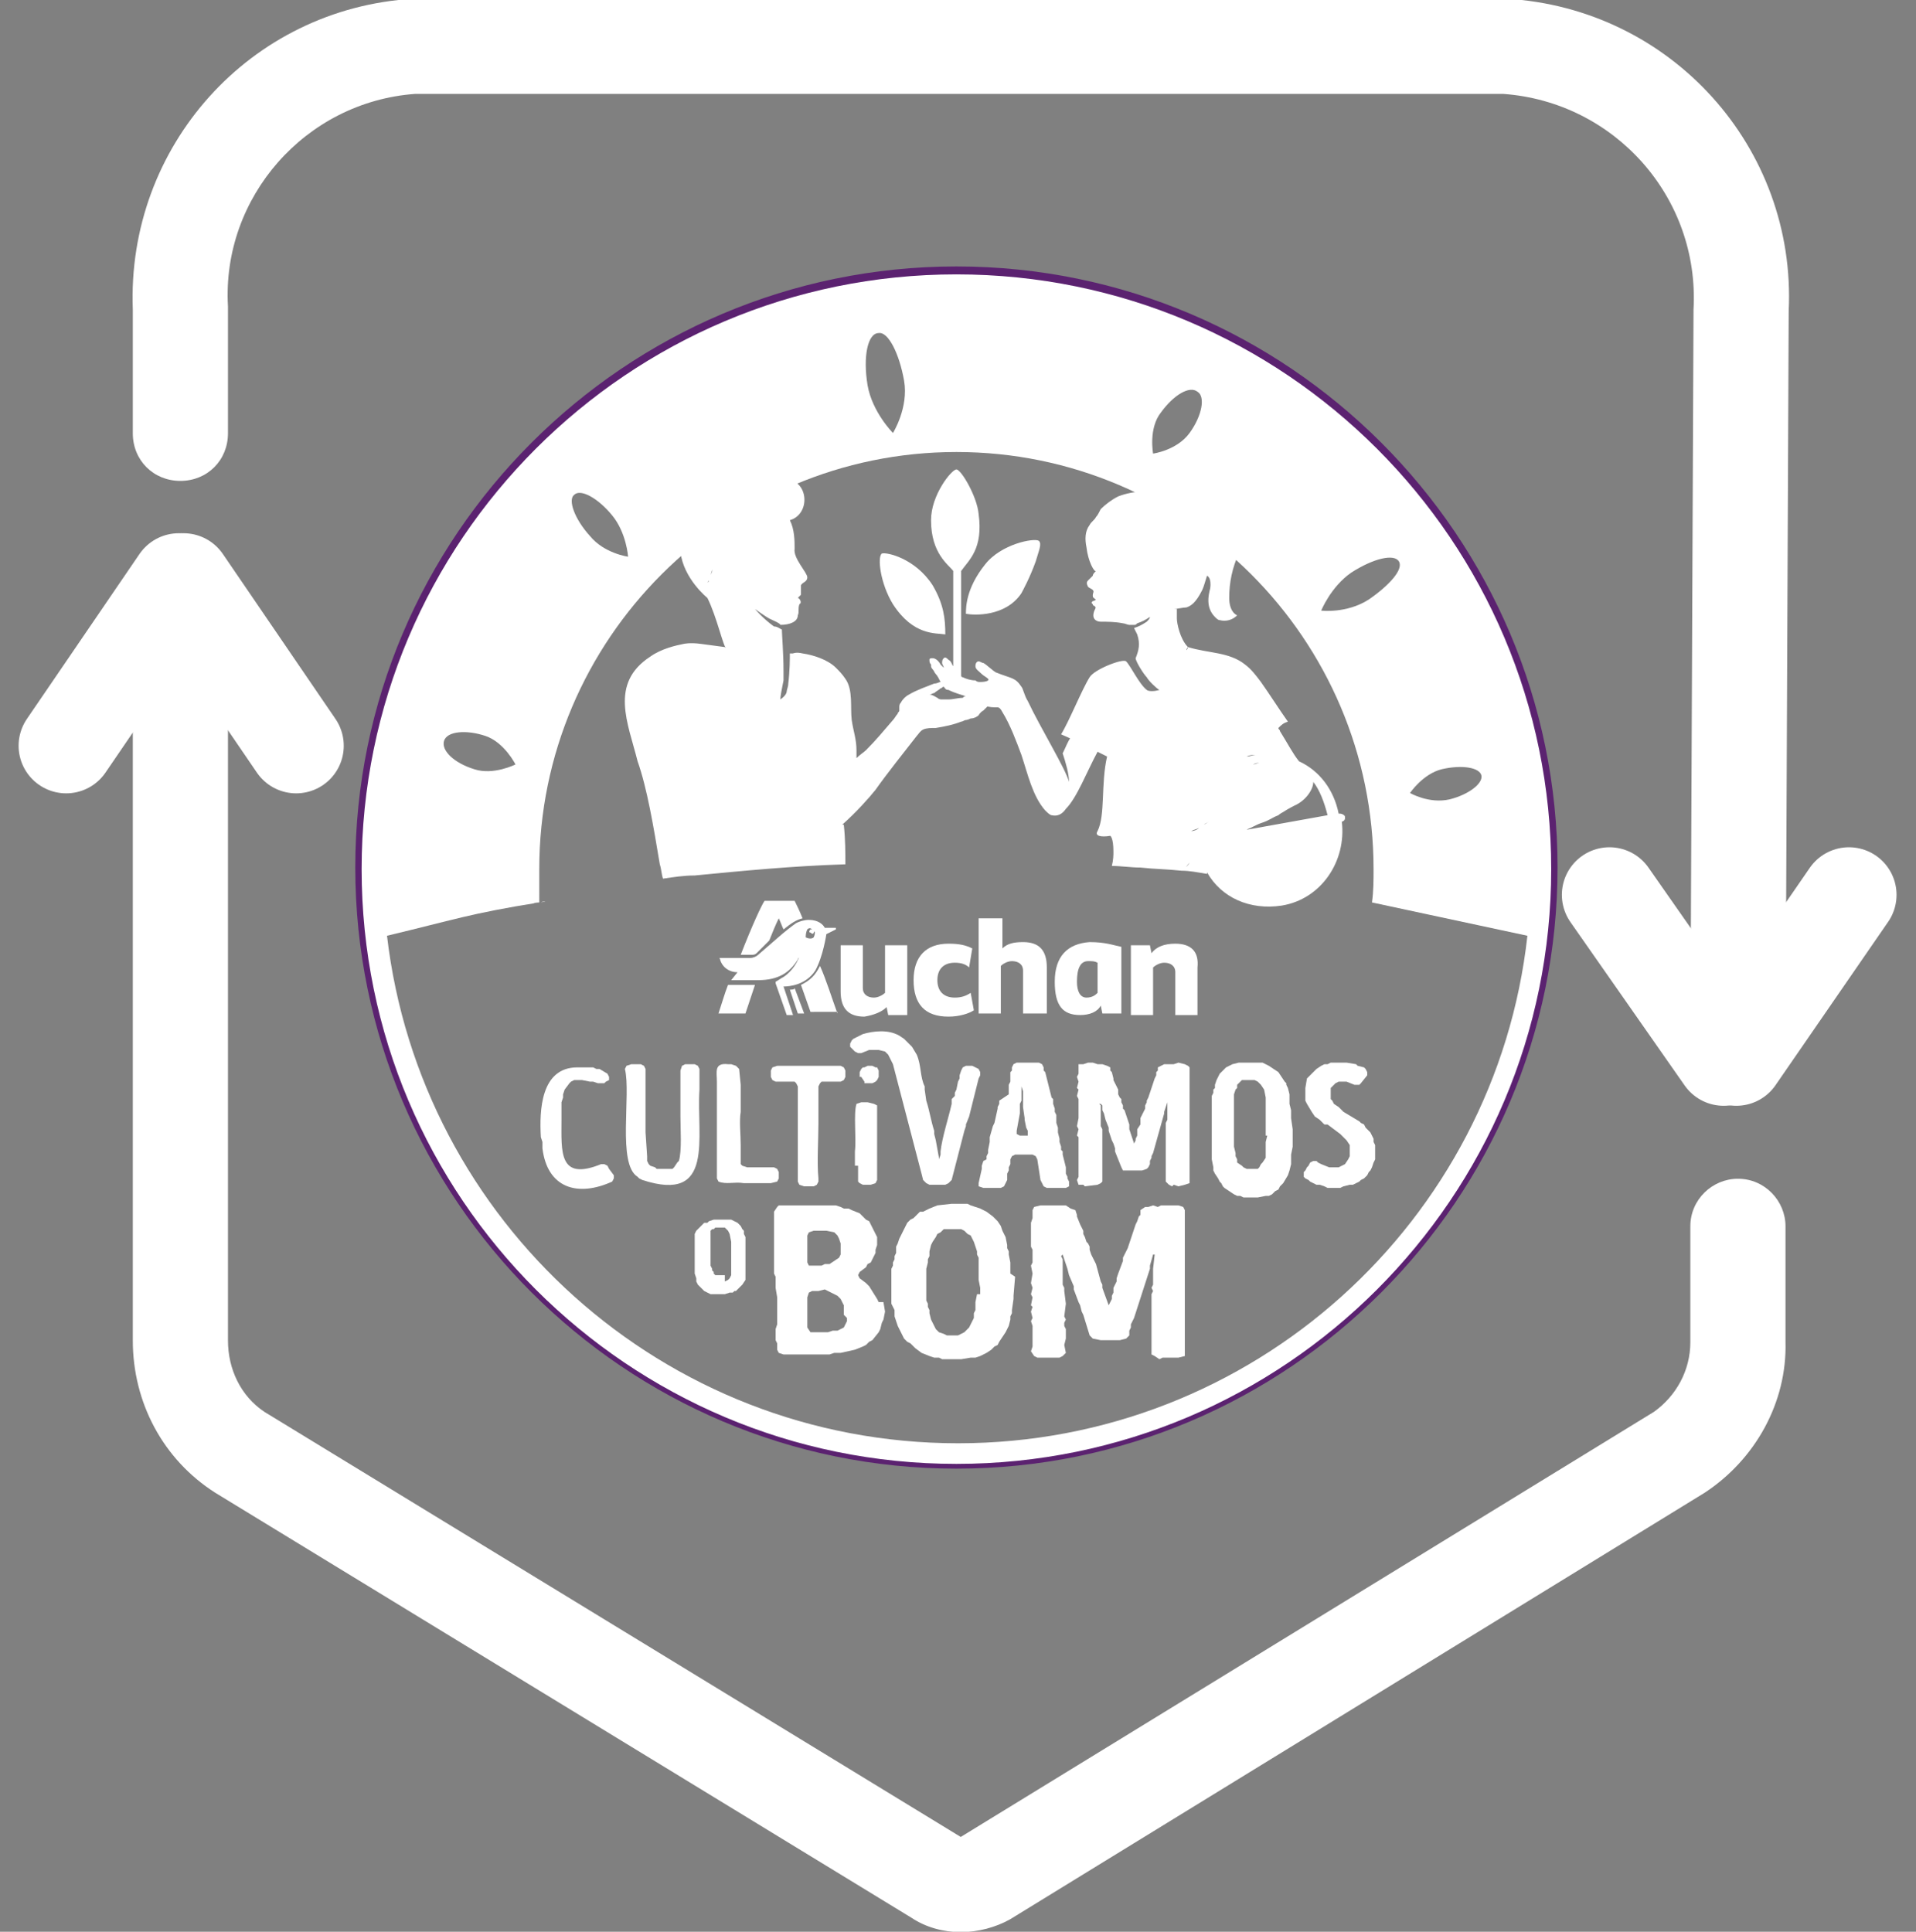 <?xml version="1.0" encoding="utf-8"?>
<!-- Generator: Adobe Illustrator 28.0.0, SVG Export Plug-In . SVG Version: 6.00 Build 0)  -->
<svg version="1.1" id="Layer_1" xmlns="http://www.w3.org/2000/svg" xmlns:xlink="http://www.w3.org/1999/xlink" x="0px" y="0px"
	 viewBox="0 0 120.8 121.8" style="enable-background:new 0 0 120.8 121.8;" xml:space="preserve">
<rect x="0" y="0" width="120.8" height="121.8" fill="#808080" stroke="none"/>
<style type="text/css">
	.st0{fill:#FFFFFF;}
	.st1{fill:none;stroke:#FFFFFF;stroke-width:6;stroke-linecap:round;stroke-linejoin:round;}
	.st2{fill:#5B2270;}
</style>
<g id="ico-vtgns-prodcontrol" transform="translate(-387.827 -3062.379)">
	<path id="Path_1637" class="st0" d="M448.4,3184.2c-1.1,0-2.2-0.3-3.1-0.9l-43.9-26.8c-3.3-2.1-5.2-5.7-5.2-9.6V3100
		c0-1.7,1.3-3,3-3c1.7,0,3,1.3,3,3v46.9c0,1.8,0.8,3.5,2.3,4.5l43.9,26.8l43.7-26.8c1.4-1,2.3-2.6,2.3-4.4l0-7.3c0-1.7,1.4-3,3-3
		c1.7,0,3,1.4,3,3l0,7.3c0.1,3.8-1.9,7.4-5.1,9.5l-43.8,26.9C450.6,3183.9,449.5,3184.2,448.4,3184.2z"/>
	<path id="Path_1638" class="st0" d="M497.4,3131.8L497.4,3131.8c-1.7,0-3-1.4-3-3l0,0l0.2-46.9c0.4-7.1-5-13.1-12-13.6l-68.6,0
		c-6.9,0.5-12.2,6.5-11.8,13.4v8c0,1.7-1.3,3-3,3s-3-1.3-3-3v-7.8c-0.4-10.3,7.4-19,17.7-19.6l68.9,0c10.4,0.6,18.3,9.4,17.8,19.7
		l-0.2,46.7C500.4,3130.5,499.1,3131.8,497.4,3131.8z"/>
	<line id="Line_40" class="st1" x1="489.3" y1="3118.8" x2="496.5" y2="3129.1"/>
	<line id="Line_41" class="st1" x1="504.4" y1="3118.8" x2="497.3" y2="3129.1"/>
	<line id="Line_42" class="st1" x1="399.4" y1="3099" x2="406.5" y2="3109.4"/>
	<line id="Line_43" class="st1" x1="399.1" y1="3099" x2="392" y2="3109.4"/>
</g>
<path class="st2" d="M60.3,92.6c-20.9,0-37.9-17-37.9-37.9s17-37.9,37.9-37.9s37.9,17,37.9,37.9S81.2,92.6,60.3,92.6z M60.3,17.6
	c-20.5,0-37.1,16.7-37.1,37.1c0,20.5,16.7,37.1,37.1,37.1c20.5,0,37.1-16.7,37.1-37.1C97.4,34.3,80.8,17.6,60.3,17.6z"/>
<g>
	<path class="st0" d="M60.3,17.3c-20.7,0-37.5,16.8-37.5,37.5c0,20.7,16.8,37.5,37.5,37.5c20.7,0,37.5-16.8,37.5-37.5
		C97.8,34.1,81,17.3,60.3,17.3z M90.9,48.5c1.3-0.3,2.4-0.1,2.5,0.4c0.1,0.5-0.8,1.2-2,1.5c-1.3,0.3-2.5-0.4-2.5-0.4
		S89.7,48.8,90.9,48.5z M85.2,36.1c1.4-0.9,2.7-1.2,3-0.7s-0.6,1.5-1.9,2.4c-1.4,0.9-3,0.7-3,0.7S83.9,37,85.2,36.1z M73.2,26
		c0.8-1.1,1.8-1.7,2.3-1.3c0.5,0.3,0.3,1.5-0.5,2.6c-0.8,1.1-2.3,1.3-2.3,1.3S72.4,27,73.2,26z M55.4,21c0.6-0.1,1.3,1.3,1.6,3
		s-0.7,3.3-0.7,3.3s-1.3-1.3-1.6-3C54.4,22.5,54.7,21,55.4,21z M36.2,31.2c0.4-0.4,1.5,0.2,2.4,1.3c0.9,1.1,1,2.6,1,2.6
		s-1.5-0.2-2.4-1.3C36.2,32.7,35.8,31.5,36.2,31.2z M28,46.7c0.2-0.6,1.4-0.7,2.6-0.3c1.2,0.4,1.9,1.8,1.9,1.8s-1.4,0.7-2.6,0.3
		C28.6,48.1,27.8,47.3,28,46.7z M60.4,91c-18.6,0-33.9-14-36-32c4.2-1,5.2-1.4,9.6-2.1c-0.6,0.1-0.3,0,0,0C34,56.2,34,55.5,34,54.8
		c0-14.5,11.8-26.3,26.3-26.3c14.5,0,26.3,11.8,26.3,26.3c0,0.7,0,1.4-0.1,2.1l9.8,2.1C94.3,77,79,91,60.4,91z"/>
	<path class="st0" d="M34.1,56.9C34.1,56.9,34.1,56.9,34.1,56.9C34.6,56.8,34.3,56.8,34.1,56.9z"/>
</g>
<g>
	<path class="st0" d="M45,81.6l-0.1,0l-0.1,0l-0.2-0.1l-0.2-0.1l-0.1-0.1l-0.1-0.1l-0.1-0.1L44,81l-0.1-0.2l0-0.1l0-0.1l-0.1-0.3
		v-0.1l0-0.1l0-0.1l0-0.1l0-0.1l0-0.1l0-0.1l0-0.1l0-0.4l0-0.1l0-0.1l0-0.1v-0.1l0-0.1v-0.1l0-0.1l0-0.1v-0.1l0-0.1l0-0.1l0-0.1
		l0-0.1l0.1-0.2l0.1-0.1l0.1-0.1l0.1-0.1l0.1-0.1l0.1-0.1l0.1,0l0.1,0l0.1-0.1l0.3-0.1l0.4,0l0.3,0l0.1,0l0.1,0l0.1,0l0.1,0l0.2,0.1
		l0.2,0.1l0.2,0.2l0.1,0.2l0.1,0.1l0,0.1l0,0.1l0.1,0.2l0,0.1l0,0.1v0.1l0,0.2l0,0.3l0,0.1l0,0.6l0,0.1l0,0.3v0.1l0,0.1l0,0.1
		L47,80.5L47,80.7l-0.2,0.3l-0.1,0.1l-0.1,0.1l-0.1,0.1l-0.1,0.1l-0.1,0l-0.1,0.1l-0.1,0l-0.1,0l-0.3,0.1h-0.2l-0.2,0h-0.1L45,81.6z
		 M45.7,80.8L45.7,80.8l0.2-0.1l0.1-0.1l0.1-0.2l0-0.1l0-0.1l0-0.1v-0.3l0-0.2v-0.1l0-0.3l0-0.3l0-0.1l0-0.1l0-0.2l0-0.1v-0.1
		L46,77.8l-0.1-0.2l-0.1-0.1l-0.1-0.1l-0.1,0l-0.2,0l-0.2,0l-0.1,0l-0.1,0.1l-0.1,0l-0.1,0.1l0,0.1l0,0.1L44.8,78l0,0.1l0,0.1l0,0.1
		l0,0.2v0.1l0,0.1l0,0.2l0,0.2l0,0.1v0.2l0,0.1v0.1l0,0.1v0.1l0.1,0.2l0,0.1l0.1,0.1l0,0.1l0.1,0.1l0.1,0l0.1,0l0.4,0L45.7,80.8z"/>
</g>
<g>
	<path class="st0" d="M59.6,40c0-1-0.1-1.9-0.8-3.1c-1.1-1.7-2.9-2.1-3.2-2c-0.3,0.2-0.1,1.9,0.7,3.2C57.6,40.1,59,39.9,59.6,40z"/>
	<path class="st0" d="M64.4,37.4c0.1-0.2,0.5-0.9,0.9-2c0.2-0.7,0.4-1.1,0.2-1.3c-0.3-0.2-2.4,0.2-3.4,1.5c-1.2,1.5-1.2,2.7-1.2,3.1
		C61.4,38.8,63.4,38.9,64.4,37.4z"/>
	<path class="st0" d="M41.6,54.5c0.1,0.3,0.1,0.6,0.2,0.9c0.7-0.1,1.3-0.2,2-0.2c3.1-0.3,6.2-0.6,9.4-0.7c0,0,0.1,0,0.1,0
		c0-0.7,0-1.6-0.1-2.5c0,0,0,0-0.1,0c0.9-0.8,1.7-1.7,2.1-2.2c0.7-1,1.9-2.5,2.6-3.4c0.1-0.1,0.2-0.3,0.4-0.4
		c0.2-0.1,0.5-0.1,0.8-0.1c0.6-0.1,1.1-0.2,1.6-0.4c0.1,0,0.2-0.1,0.3-0.1l0,0c0,0,0.1,0,0.3-0.1c0.2,0,0.4-0.1,0.5-0.2
		c0,0,0.1-0.2,0.3-0.3c0.1-0.1,0.2-0.2,0.3-0.3c-0.1,0-0.1,0-0.2,0c0.3,0.1,0.5,0.1,0.8,0.1c0.1,0,0.2,0.1,0.3,0.3
		c0.5,0.8,0.9,1.9,1.2,2.7c0.4,1.2,0.7,2.6,1.5,3.5c0.1,0.1,0.3,0.3,0.4,0.3c0.4,0.1,0.7-0.1,0.9-0.4c0.7-0.7,1.3-2.3,2-3.6
		c0.2,0.1,0.4,0.2,0.6,0.3c-0.4,1.7-0.1,3.7-0.6,4.7c-0.2,0.3,0.2,0.4,0.8,0.3c0,0,0.2,0.1,0.2,1c0,0.2,0,0.5-0.1,0.9
		c0.6,0,1.2,0.1,1.8,0.1c0.9,0.1,1.7,0.1,2.6,0.2c0.2-0.1,0.3-0.3,0.5-0.5c-0.1,0.2-0.3,0.3-0.5,0.5c0.5,0,1,0.1,1.6,0.2
		c0,0,0-0.1,0-0.1c0.9,1.6,2.7,2.4,4.7,2.1c2.5-0.4,4.1-2.8,3.8-5.3l0,0c0.1,0,0.2-0.1,0.2-0.2l0-0.1c0-0.1-0.2-0.2-0.3-0.2l0,0
		l-0.1,0c-0.3-1.5-1.2-2.7-2.5-3.3c0,0,0,0,0,0c-0.4-0.5-0.7-1.1-1.2-1.9c0-0.1-0.1-0.1-0.1-0.2c0.2-0.2,0.3-0.3,0.6-0.4
		c-0.5-0.7-1.2-1.8-1.7-2.5c-0.3-0.4-0.6-0.8-1-1.1c-1-0.8-2.3-0.7-3.6-1.1c0,0.1-0.1,0.2-0.1,0.2c0-0.1,0.1-0.2,0.1-0.2
		c-0.5-0.5-0.7-1.5-0.7-1.8c0-0.1,0-0.3,0-0.6c-0.1,0-0.2,0-0.2,0c0.2,0,0.6-0.1,0.8-0.1c0.3-0.1,0.6-0.3,1-1.1
		c0.1-0.2,0.2-0.6,0.3-0.9c0,0,0.3,0.1,0.2,0.8c-0.1,0.4-0.3,1.2,0.3,1.8c0.1,0.1,0.2,0.2,0.3,0.2c0.4,0.1,0.8,0,1.1-0.3
		c-0.4-0.2-0.5-0.7-0.5-1.1c0-1,0.2-1.9,0.6-2.8c0-0.1,0.1-0.2,0.1-0.3c0-0.1-0.1-0.1-0.1-0.2c-0.1-0.2,0-0.5,0.1-0.8
		c0.2-0.7-0.1-1.6-0.7-2c-0.6-0.4-1.5-0.3-1.9,0.3c-0.3-0.3-0.6-0.5-1.1-0.7c-0.4-0.1-0.7-0.2-1.1-0.1c-0.5-0.2-1.9-0.2-2.9,0.2
		c-0.4,0.2-0.8,0.5-1.1,0.8c-0.1,0.2-0.2,0.4-0.3,0.5c-0.1,0.2-0.3,0.3-0.4,0.5c-0.3,0.4-0.3,0.9-0.2,1.4c0.1,0.9,0.5,1.6,0.6,1.5
		c-0.1,0.1-0.2,0.2-0.2,0.3c-0.1,0.1-0.2,0.2-0.3,0.3c-0.1,0.1-0.1,0.2,0,0.4c0.1,0.1,0.2,0.1,0.3,0.2c0.1,0.1,0,0.2,0,0.3l0,0
		c0,0,0,0.1,0,0.1c0,0.1,0.2,0.2,0.2,0.2c0,0-0.1,0.1-0.2,0.1c-0.1,0.1-0.1,0.1,0,0.2c0,0.1,0.1,0.1,0.1,0.1s0,0,0,0
		c0.1,0.1,0.1,0.1,0,0.3c-0.2,0.5,0.1,0.7,0.4,0.7c0.4,0,0.9,0,1.4,0.1c0.1,0,0.3,0.1,0.4,0.1c0.1,0,0.2,0,0.3,0
		c0.1,0,0.1,0,0.2-0.1c0.3-0.1,0.5-0.2,0.8-0.4c0,0.1-0.1,0.2-0.2,0.3c-0.3,0.2-0.5,0.3-0.8,0.4c0,0,0.1,0.2,0.2,0.4
		c0.2,0.6,0.1,1-0.1,1.5c0,0.2,0.5,1,0.7,1.2c0.1,0.2,0.6,0.7,0.8,0.8c-0.3,0.1-0.7,0.1-0.8,0c-0.5-0.4-1-1.5-1.3-1.8
		c-0.2-0.2-2,0.5-2.3,1c-0.5,0.8-1.3,2.8-1.8,3.6c0.7,0.3,1.5,0.7,2.2,1l-1.6-0.8c-0.2,0.3-0.3,0.6-0.5,1c0.2,0.6,0.4,1.3,0.4,1.8
		c-0.2-0.8-1.8-3.4-2.6-5.1c-0.2-0.3-0.3-0.8-0.4-0.9c-0.4-0.6-0.6-0.5-1.6-0.9c-0.2-0.1-0.6-0.5-0.8-0.6c-0.1,0-0.2-0.1-0.3-0.1
		c-0.1,0-0.2,0.1-0.2,0.3c0,0.2,0.2,0.3,0.4,0.5c0.1,0.1,0.3,0.2,0.4,0.3c0.1,0.1-0.1,0.2-0.5,0.2c-0.1,0-0.2,0-0.3-0.1
		c-0.3,0-0.6-0.1-0.8-0.2c-0.1,0-0.1-0.1-0.1-0.1v-6.6c0.5-0.7,1.4-1.4,1.1-3.6c-0.1-1.1-1.1-2.8-1.4-2.8c-0.3,0-1.6,1.6-1.6,3.2
		c0,2.1,1.1,2.8,1.4,3.2c0,0,0,5.7,0,6c0,0,0,0,0,0c-0.1-0.1-0.1-0.3-0.3-0.4c-0.1-0.1-0.2-0.2-0.3-0.1c-0.1,0.1-0.1,0.2-0.1,0.3
		c0,0.1,0.1,0.2,0.1,0.3c-0.1-0.1-0.1-0.1-0.2-0.2c-0.1-0.2-0.3-0.4-0.5-0.4c-0.1,0-0.2,0-0.2,0.1c0,0.1,0,0.2,0.1,0.3c0,0,0,0,0,0
		c0,0,0,0.1,0,0.1c0,0,0,0.1,0.1,0.2c0.1,0.1,0.1,0.2,0.2,0.3c0.1,0.1,0.2,0.3,0.3,0.5c0,0,0,0,0,0c-0.1,0-0.2,0.1-0.4,0.1
		c-0.5,0.2-1.1,0.4-1.6,0.7c-0.2,0.1-0.4,0.3-0.5,0.5c-0.1,0.1-0.1,0.2-0.1,0.3c0,0.1,0,0.1,0,0.2c0,0.1-0.1,0.1-0.1,0.2
		c-0.1,0.1-0.2,0.3-0.3,0.4c-0.6,0.7-1.1,1.3-1.7,1.9c-0.1,0.1-0.4,0.3-0.6,0.5c0-0.1,0-0.4,0-0.5c0-0.7-0.2-1.2-0.3-1.9
		c-0.1-0.8,0.1-1.9-0.4-2.6c-0.2-0.3-0.4-0.5-0.6-0.7c-0.5-0.5-1.4-0.8-2.1-0.9c0,0,0,0,0,0c-0.4-0.1-0.6,0-0.6,0c0,0,0,0,0,0
		c0,0,0,0,0,0c0,0,0,0,0,0c0,0-0.1,0-0.2,0c0,0.3,0,1.1-0.1,1.9c0,0.2-0.1,0.4-0.1,0.5c0,0.1-0.1,0.3-0.4,0.5c0-0.2,0.1-0.7,0.2-1.2
		c0-0.2,0-0.4,0-0.6c0-1.1-0.1-2.3-0.1-2.5c0,0,0-0.1,0-0.1c-0.2-0.1-0.3-0.2-0.5-0.2c-0.7-0.5-1.2-1.1-1.2-1.1s0.7,0.5,0.9,0.6
		c0.2,0.1,0.7,0.3,0.7,0.4c0,0,0,0,0,0c0.6,0,1.1-0.2,1.1-0.6c0.1-0.2,0-0.4,0.1-0.7c0,0,0,0,0,0c0.2-0.1,0-0.4-0.1-0.4c0,0,0,0,0,0
		c0,0,0.1-0.1,0.2-0.2c0-0.1,0-0.1,0-0.2c0,0,0,0,0,0c0-0.3,0-0.4,0-0.4c0.1-0.2,0.4-0.2,0.4-0.5c0-0.3-0.9-1.2-0.8-1.8
		c0-0.5,0-1.2-0.3-1.8c0,0,0,0,0,0c1.4-0.4,1.2-2.8-0.6-2.6c0.1,1.1-6.7-0.4-6.3,4.6c0.2,1.7,1.7,2.9,1.7,2.9s0,0,0,0c0,0,0,0,0,0
		c0,0,0,0,0,0c0.6,1.2,1,3.1,1.2,3.2c0,0,0,0-0.1-0.1l-1.5-0.2c-0.7-0.1-1.1,0-1.1,0c-0.5,0.1-1.4,0.3-2.1,0.8
		c-2.6,1.7-1.4,4.2-0.8,6.6C40.8,49.7,41.2,52.1,41.6,54.5z M80.6,51.4c0,0,0.1-0.1,0.3-0.2c0,0,0,0,0,0c0.3-0.2,0.7-0.4,0.7-0.4
		c0.7-0.3,1.2-1,1.2-1.5c0,0,0,0,0,0c0.4,0.5,0.7,1.3,0.9,2.1l-5,0.9c0,0-0.1,0-0.1,0c0.3-0.1,0.6-0.3,0.9-0.4
		C80.1,51.7,80.1,51.6,80.6,51.4z M79,48.2C79,48.2,79,48.2,79,48.2C79,48.2,79,48.2,79,48.2C79,48.2,79,48.2,79,48.2
		C79,48.2,79,48.2,79,48.2C79,48.2,79,48.2,79,48.2c0.2-0.1,0.3-0.1,0.4-0.1C79.3,48.1,79.1,48.2,79,48.2C79,48.2,79,48.2,79,48.2z
		 M78.6,47.7C78.6,47.7,78.6,47.7,78.6,47.7c0,0,0.1,0,0.1,0C78.7,47.7,78.7,47.7,78.6,47.7C78.6,47.7,78.6,47.7,78.6,47.7
		c0.2-0.1,0.4-0.1,0.6-0.1C79,47.6,78.8,47.7,78.6,47.7C78.6,47.7,78.6,47.7,78.6,47.7z M75.9,52c0.1-0.1,0.2-0.1,0.3-0.2
		C76.2,51.8,76.1,51.9,75.9,52C75.9,52,75.9,52,75.9,52C75.9,52,75.9,52,75.9,52z M75.6,52.2c-0.1,0.1-0.3,0.2-0.5,0.2
		C75.3,52.3,75.4,52.3,75.6,52.2z M74.5,42.3C74.5,42.3,74.5,42.4,74.5,42.3c0,0-0.1,0.1-0.1,0.1C74.4,42.4,74.4,42.4,74.5,42.3z
		 M73.8,43c-0.1,0.1-0.2,0.2-0.3,0.2c0,0,0,0,0,0C73.6,43.2,73.7,43.2,73.8,43z M68.9,37.3c0.1,0,0.2,0,0.3,0.1
		C69.1,37.3,69,37.3,68.9,37.3z M70.1,33.2C70.1,33.2,70.1,33.2,70.1,33.2C70.1,33.2,70.1,33.3,70.1,33.2C70,33.3,70,33.3,70.1,33.2
		C70,33.3,70,33.3,70,33.3c0,0,0,0,0,0c0,0,0,0,0,0c0,0,0,0,0,0c0,0,0,0,0,0c0,0,0,0,0,0C70,33.4,70,33.3,70.1,33.2
		C70.1,33.2,70.1,33.2,70.1,33.2C70.1,33.2,70.1,33.2,70.1,33.2z M70.2,33C70.2,33,70.2,33.1,70.2,33C70.2,33.1,70.2,33.1,70.2,33
		C70.2,33.1,70.2,33.1,70.2,33C70.2,33.1,70.3,33,70.2,33C70.3,33,70.3,33,70.2,33z M58.9,43.7c0.1-0.1,0.3-0.2,0.4-0.3
		c0.1,0,0.1-0.1,0.2-0.1c0,0,0,0,0,0c0.1,0.1,0.1,0.2,0.3,0.2c0.4,0.2,0.8,0.3,1.1,0.4c-0.1,0-0.1,0-0.2,0.1c-0.3,0-0.6,0.1-0.9,0.1
		c-0.1,0-0.2,0-0.3,0c0,0-0.1,0-0.1,0c-0.1,0-0.2,0-0.3-0.1c-0.2-0.1-0.3-0.2-0.5-0.2C58.7,43.8,58.8,43.7,58.9,43.7z M52.4,47.7
		c0-0.3,0-0.6,0-0.9C52.4,47.1,52.4,47.5,52.4,47.7z M50.5,44.1C50.5,44.1,50.5,44.1,50.5,44.1c0,0.1,0,0.3,0,0.4c0,0,0,0,0,0
		c0-0.2,0-0.4,0-0.6C50.5,44,50.5,44,50.5,44.1z M50.5,44.5C50.5,44.5,50.5,44.5,50.5,44.5c0,0.1,0,0.3,0,0.4c0,0,0,0,0,0
		c0,0.1,0,0.3,0,0.4C50.5,45,50.5,44.8,50.5,44.5z M49.8,41C49.8,41.1,49.8,41.1,49.8,41C49.8,41.1,49.8,41,49.8,41
		C49.8,41,49.8,41,49.8,41z M48.9,43.8C48.9,43.8,48.9,43.8,48.9,43.8C48.9,43.8,48.8,43.8,48.9,43.8C48.8,43.8,48.9,43.8,48.9,43.8
		z M45,35.4C45,35.4,45,35.4,45,35.4C45,35.4,45,35.4,45,35.4c0-0.1,0-0.3,0-0.4C45,35.1,45,35.2,45,35.4z M44.7,36.6
		C44.7,36.6,44.7,36.6,44.7,36.6c0,0.1-0.1,0.1-0.1,0.2c0,0,0,0,0,0c0,0,0,0,0,0c0,0,0,0,0,0.1c0,0,0,0,0,0c0,0,0,0,0,0c0,0,0,0,0,0
		c0,0,0,0,0,0C44.6,36.8,44.6,36.7,44.7,36.6C44.7,36.6,44.7,36.6,44.7,36.6z M44.9,35.9c0,0,0,0.1,0,0.1v0c0,0,0,0,0,0c0,0,0,0,0,0
		c0,0,0,0,0,0c0,0.1-0.1,0.2-0.1,0.3C44.8,36.2,44.9,36,44.9,35.9C44.9,35.8,44.9,35.8,44.9,35.9z M44.9,35.8
		C44.9,35.8,44.9,35.8,44.9,35.8C44.9,35.8,44.9,35.8,44.9,35.8C44.9,35.8,44.9,35.8,44.9,35.8C44.9,35.8,44.9,35.8,44.9,35.8
		C44.9,35.8,44.9,35.8,44.9,35.8z"/>
	<path class="st0" d="M47.6,62.1h-1.7c-0.2,0.5-0.4,1.2-0.6,1.8H47L47.6,62.1z"/>
	<path class="st0" d="M52.8,63.9c-0.4-1.1-0.7-2.1-1.1-3c-0.3,0.6-0.6,0.9-1.2,1.2l0.6,1.7H52.8z"/>
	<path class="st0" d="M48.5,59.3c0.2-0.5,0.4-1,0.6-1.4c0.1,0.2,0.2,0.5,0.3,0.7c0.5-0.4,0.8-0.6,1.2-0.7c-0.2-0.5-0.4-0.9-0.5-1.1
		h-1.9c-0.2,0.3-0.8,1.6-1.5,3.4h0.7c0.1,0,0.2,0,0.3-0.1L48.5,59.3z"/>
	<path class="st0" d="M66.5,61.9c0,1.5,0.5,2.1,1.6,2.1c0.6,0,1.1-0.2,1.3-0.6l0.1,0.5h1.2v-4.2c-0.5-0.1-1-0.3-2-0.3
		C67.3,59.5,66.5,60.3,66.5,61.9z M69.2,62.6c-0.1,0.1-0.3,0.3-0.7,0.3c-0.4,0-0.6-0.4-0.6-1c0-0.8,0.2-1.3,0.7-1.3
		c0.3,0,0.4,0,0.6,0.1V62.6z"/>
	<path class="st0" d="M60.2,60.7c0.4,0,0.7,0.1,0.9,0.3l0.2-1.2c-0.4-0.2-0.8-0.3-1.5-0.3c-1.4,0-2.2,0.8-2.2,2.3
		c0,1.5,0.7,2.3,2.2,2.3c0.7,0,1.3-0.2,1.6-0.4l-0.2-1.1c-0.3,0.2-0.6,0.3-1,0.3c-0.7,0-1.1-0.4-1.1-1.1
		C59.1,61.1,59.5,60.7,60.2,60.7z"/>
	<path class="st0" d="M66,63.9V61c0-1.1-0.5-1.6-1.5-1.6c-0.6,0-1,0.1-1.3,0.4v-1.9h-1.5v6h1.4v-3c0.1-0.1,0.4-0.3,0.7-0.3
		c0.4,0,0.7,0.2,0.7,0.6v2.7H66z"/>
	<path class="st0" d="M74.1,59.5c-0.7,0-1.2,0.2-1.5,0.6l-0.1-0.5h-1.2v4.4h1.4v-3c0.1-0.1,0.4-0.3,0.7-0.3c0.4,0,0.7,0.2,0.7,0.6
		v2.7h1.4V61C75.6,60,75.1,59.5,74.1,59.5z"/>
	<path class="st0" d="M55.9,63.5l0.1,0.5h1.2v-4.4h-1.4v3c-0.1,0.1-0.4,0.3-0.7,0.3c-0.4,0-0.7-0.2-0.7-0.6v-2.7h-1.4v2.9
		c0,1.1,0.5,1.6,1.5,1.6C55.1,64,55.6,63.8,55.9,63.5z"/>
	<path class="st0" d="M49.8,62.4l0.5,1.5h0.4l-0.6-1.6C50.1,62.4,49.9,62.4,49.8,62.4z"/>
	<path class="st0" d="M46.1,61.8h1.7c1.3,0,2-0.5,2.5-1.3c0-0.1,0.1-0.1,0.1-0.2c0,0,0,0,0,0c-0.1,0.3-0.4,0.9-1,1.3
		c-0.2,0.1-0.3,0.2-0.5,0.3c0,0,0,0,0,0.1l0.7,2H50l-0.6-1.8c0.4,0,1.4-0.1,2-1c0.5-0.9,0.7-2.3,0.7-2.3l0.6-0.3c0,0,0-0.1,0-0.1H52
		c-0.1-0.2-0.4-0.5-1-0.5c-0.3,0-0.6,0.1-0.8,0.2c0,0-0.3,0.2-0.9,0.7l-1.5,1.3c-0.1,0.1-0.3,0.2-0.5,0.2h-1.9c-0.1,0,0,0,0,0.1
		c0.1,0.4,0.5,0.8,1.1,0.8L46.1,61.8C46,61.8,46,61.8,46.1,61.8z M50.9,58.6c0.1-0.1,0.2-0.1,0.3,0c0,0-0.1,0-0.1,0
		c-0.1,0.1-0.1,0.2,0,0.2c0.1,0.1,0.2,0.1,0.2,0c0.1-0.1,0.1-0.2,0-0.2c0,0,0,0,0,0c0,0,0,0,0,0c0.1,0.1,0.1,0.3,0,0.5
		c-0.1,0.1-0.3,0.1-0.5,0C50.8,59,50.8,58.8,50.9,58.6z"/>
	<path class="st0" d="M55.4,82.1l-0.1-0.2l-0.5-0.8l-0.2-0.2l-0.4-0.3l-0.1-0.2l0.1-0.2l0.4-0.3l0.1-0.2l0.2-0.1l0.1-0.2l0.2-0.4
		l0-0.2l0.1-0.3l0-0.5l-0.1-0.2l-0.1-0.2L54.8,77l-0.2-0.1l-0.2-0.2l-0.2-0.2l-0.5-0.2l-0.2-0.1l-0.3,0L53,76.1l-0.3-0.1l-0.3,0
		l-0.4,0l-0.3,0l-0.4,0L50.8,76h-0.5l-0.3,0l-0.3,0l-0.3,0l-0.3,0L49,76.1l-0.2,0.3l0,0.3l0,0.5l0,0.2l0,0.2v2l0,0.2v0.3l0,0.2
		l0.1,0.2v0.2l0,0.2l0,0.3l0.1,0.6l0,0.9l0,0.2l0,0.4l0,0.2l-0.1,0.3l0,0.2l0,0.3v0.2l0.1,0.2l0,0.2v0.2l0.1,0.2l0.3,0.1l0.2,0
		l0.3,0l0.2,0l0.3,0h0.3l0.4,0l0.4,0l0.4,0h0.4l0.3-0.1l0.4,0l0.9-0.2l0.5-0.2l0.2-0.1l0.2-0.2l0.2-0.1l0.4-0.5l0.1-0.2l0.1-0.4
		l0.1-0.2l0.1-0.5l-0.1-0.6L55.4,82.1z M50.9,77.9l0.1-0.2l0.3-0.1l0.8,0l0.5,0.1l0.2,0.2l0.1,0.2l0.1,0.3l0,0.3l0,0.3L53,79.1
		l-0.1,0.2l-0.3,0.2l-0.3,0.2l-0.3,0l-0.2,0.1l-0.4,0L51,79.8l-0.1-0.2l0-0.3L50.9,77.9z M53.4,83.1l0,0.2l-0.1,0.2l-0.1,0.2
		l-0.2,0.1l-0.2,0.1l-0.3,0L52.2,84l-0.3,0l-0.4,0L51.1,84l-0.2-0.3v-0.2l0-0.3l0-0.3l0-0.2l0-0.2l0-0.2l0-0.3l0-0.2l0.1-0.3
		l0.2-0.1h0.4l0.4-0.1l0.2,0.1l0.2,0.1l0.2,0.1l0.2,0.1l0.2,0.2l0.1,0.2l0.1,0.2l0,0.2l0,0.4L53.4,83.1z"/>
	<path class="st0" d="M63.7,80.3l0-0.7l-0.1-0.5v-0.2l-0.1-0.2l0-0.2L63.4,78l-0.1-0.2l-0.1-0.2l-0.1-0.3L62.9,77l-0.3-0.3l-0.4-0.3
		l-0.4-0.2l-0.3-0.1L61.2,76L61,75.9l-0.3,0L60,75.9L59.1,76l-0.5,0.2l-0.2,0.1l-0.2,0.1L58,76.4l-0.2,0.2l-0.2,0.2l-0.2,0.1
		l-0.2,0.2l-0.1,0.2l-0.2,0.4l-0.1,0.2l-0.1,0.2l-0.1,0.3l-0.1,0.2v0.2l0,0.2l-0.1,0.2v0.2l-0.1,0.2v0.2l-0.1,0.2l0,0.2l0,0.2l0,0.7
		l0,0.2l0,0.2l0,0.3l0,0.2l0,0.2l0.1,0.2l0.1,0.2V83l0.2,0.6l0.1,0.2l0.1,0.2l0.2,0.4l0.2,0.2l0.2,0.1l0.2,0.2l0.1,0.1l0.4,0.3
		l0.5,0.2l0.3,0.1l0.3,0l0.2,0.1h0.3l0.4,0h0.5l0.6-0.1l0.3,0l0.3-0.1l0.2-0.1l0.2-0.1l0.3-0.2l0.2-0.2l0.2-0.1l0.1-0.2l0.4-0.6
		l0.2-0.4l0.1-0.4l0-0.2l0.1-0.2v-0.2l0.1-0.7l0-0.2l0.1-1.2L63.7,80.3z M61.6,81.6l-0.1,0.5v0.5l-0.1,0.2l0,0.3l-0.1,0.2l-0.2,0.4
		L61,83.8L60.8,84l-0.2,0.1l-0.2,0.1l-0.7,0l-0.2-0.1L59.2,84L59,83.8l-0.1-0.2l-0.1-0.2l-0.1-0.2l-0.1-0.4v-0.2l-0.1-0.2v-0.2
		l-0.1-0.2v-0.4l0-0.2l0-0.3l0-0.4l0-0.2V80l0.1-0.4l0-0.2l0.1-0.2l0-0.3l0.1-0.4l0.1-0.2L59,78l0.1-0.2l0.2-0.1l0.2-0.2l0.3,0
		l0.4,0l0.4,0l0.2,0.1l0.2,0.2l0.2,0.1l0.2,0.4l0.2,0.6v0.2l0.1,0.2l0,0.4l0,0.2l0,0.3l0,0.5l0.1,0.5V81.6z"/>
	<polygon class="st0" points="74.7,84 74.7,83.7 74.7,83.5 74.7,80.5 74.7,80.3 74.7,80 74.7,79.4 74.7,79.1 74.7,78.7 74.7,77.7 
		74.7,77.3 74.7,77 74.7,76.8 74.7,76.6 74.7,76.3 74.6,76.1 74.3,76 73.8,76 73.2,76 73,76.1 72.7,76 72.4,76.1 72.2,76.1 
		71.9,76.3 71.9,76.6 71.8,76.7 71.7,77 71.6,77.2 71.1,78.7 71,78.9 70.9,79.1 70.8,79.3 70.8,79.5 70.5,80.3 70.4,80.6 70.4,80.8 
		70.2,81.2 70.2,81.5 70.1,81.7 70.1,81.9 70,82.1 69.9,82.3 69.9,82.3 69.5,81.2 69.5,81 69.4,80.8 69.1,79.7 69,79.5 68.9,79.3 
		68.8,79.1 68.7,78.8 68.7,78.6 68.6,78.4 68.5,78.3 68.4,78 68.3,77.8 68.3,77.6 68.2,77.4 68.1,77.2 67.9,76.7 67.9,76.6 
		67.8,76.3 67.5,76.2 67.2,76 66.7,76 66.3,76 66,76 65.6,76 65.2,76.1 65.1,76.3 65.1,76.8 65,77.1 65,77.5 65,77.9 65,78.1 
		65,78.6 65.1,78.8 65.1,79.4 65.1,79.6 65,79.8 65.1,80.3 65,80.9 65.1,81.2 65,81.6 65.1,81.8 65,82.3 65.1,82.4 65,82.7 
		65.1,83.1 65,83.3 65.1,83.6 65.1,84.9 65,85.2 65.2,85.5 65.4,85.6 65.7,85.6 66.8,85.6 67,85.5 67.2,85.3 67.1,84.8 67.2,84.4 
		67.2,84.2 67.2,83.8 67.1,83.6 67.1,83.4 67.2,83.2 67.1,83 67.2,82.2 67.1,81.4 67.1,81.2 67,81 67,79.6 67,79.4 66.9,79.2 
		67,79.1 67.1,79.4 67.2,79.7 67.3,80 67.4,80.4 67.7,81.1 67.7,81.3 68,82.1 68.1,82.3 68.2,82.7 68.3,82.9 68.7,84.2 68.9,84.4 
		69.4,84.5 69.8,84.5 70.4,84.5 70.6,84.5 71,84.4 71.2,84.2 71.2,83.9 71.3,83.7 71.3,83.5 71.4,83.3 71.5,83.1 72.5,80 72.5,79.8 
		72.7,79.1 72.8,79.1 72.7,80 72.7,80.2 72.7,80.5 72.7,80.7 72.7,81 72.6,81.2 72.7,81.4 72.6,81.6 72.6,81.8 72.6,84 72.6,84.5 
		72.6,84.7 72.6,84.9 72.6,85.2 72.6,85.4 72.8,85.5 73.1,85.7 73.3,85.6 73.6,85.6 74.3,85.6 74.7,85.5 74.7,85.3 74.7,84.9 
		74.7,84.6 74.7,84.2 	"/>
	<path class="st0" d="M38.4,73.7l-0.1-0.2l-0.2-0.1l-0.2,0c-2.7,1.1-2.5-0.8-2.5-2.8l0-0.2l0-0.2l0-0.7l0.1-0.3l0-0.2l0.1-0.3
		l0.3-0.4l0.1-0.1l0.2-0.1l0.2,0l0.3,0l0.5,0.1l0.2,0l0.3,0.1l0.2,0l0.2,0l0.1-0.1l0.2-0.1l0-0.2l-0.1-0.2l-0.5-0.3l-0.2,0l-0.2-0.1
		l-0.2,0l-0.2,0l-0.6,0c-2.3,0-2.4,2.7-2.3,4.4l0.1,0.3l0,0.4c0.3,2.5,2.2,3.1,4.4,2.1l0.1-0.2l0-0.2L38.4,73.7z"/>
	<path class="st0" d="M44.1,68.7l0-0.7l0-0.3l0-0.3l-0.1-0.2l-0.2-0.1l-0.4,0l-0.2,0l-0.2,0.1l-0.1,0.3l0,0.6l0,0.1l0,0.4l0,0.3
		l0,0.2l0,0.3l0,0.2l0,0.6l0,0.2c0,0.7,0.1,2.2-0.1,2.8l-0.1,0.1l-0.2,0.3l-0.1,0.1l-0.2,0l-0.3,0l-0.3,0l-0.2,0l-0.1-0.1L41,73.5
		l-0.1-0.1l-0.1-0.2l0-0.2l0-0.1l-0.1-1.5l0-0.2V71l0-0.3l0-0.3l0-0.2v-0.5l0-0.1l0-0.2l0-1.5l0-0.2l0-0.3l-0.1-0.2l-0.2-0.1l-0.2,0
		l-0.4,0l-0.3,0.1l-0.1,0.2c0.4,1.6-0.5,6,0.8,6.8l0.1,0.1l0.2,0.1C45.1,75.9,43.9,71.7,44.1,68.7z"/>
	<path class="st0" d="M49,74.5l0.1-0.2l0-0.2l0-0.2L49,73.7l-0.2-0.1l-0.2,0l-1.5,0l-0.3-0.1l-0.1-0.1v-0.1l0-0.1l0-0.2v-0.2l0-0.1
		l0-0.5c0-0.7-0.1-1.5,0-2.1l0-0.2l0-0.3l0-0.1l0-0.2l0-0.2l0-0.3l0-0.2l0-0.2l-0.1-1l-0.2-0.2l-0.3-0.1l-0.2,0
		c-0.9-0.1-0.7,0.5-0.7,1.1l0,0.2l0,0.2l0,0.5l0,0.1l0,1c0,1.2,0,2.4,0,3.6l0,0.2v0.3l0.1,0.2c0.5,0.2,1,0,1.6,0.1l0.3,0l0.2,0
		l0.2,0l0.2,0l0.2,0l0.2,0h0.4L49,74.5z"/>
	<path class="st0" d="M51.7,68.3l0.1-0.1l0.4,0l0.4,0l0.4,0l0.2-0.1l0.1-0.2l0-0.2v-0.2l-0.1-0.2L53,67.2l-0.4,0c-0.9,0-1.8,0-2.7,0
		l-0.2,0l-0.2,0l-0.2,0l-0.2,0H49l-0.3,0.1l-0.1,0.2l0,0.4l0.1,0.2l0.2,0.1l0.4,0l0.6,0l0.2,0l0.1,0.1l0.1,0.2c0,1,0,2.1,0,3.1
		l0,0.4v0.2l0,0.1l0,0.3l0,0.7l0,0.2l0,0.7l0,0.2v0.1l0.1,0.2l0.3,0.1l0.4,0l0.2,0l0.2-0.1l0.1-0.2l0-0.2c-0.1-1,0-2.4,0-3.5l0-0.2
		l0-0.3l0-0.7l0-0.1l0-0.7l0-0.2l0-0.1L51.7,68.3z"/>
	<path class="st0" d="M54.1,73.5l0,0.8l0,0.1l0,0.1l0.1,0.1l0.2,0.1l0.2,0l0.3,0l0.3-0.1l0.1-0.2l0-0.1l0-0.1l0-0.1l0-0.1l0-0.1
		c0-0.6,0-1.1,0-1.7l0-0.2l0-0.1l0-0.2l0-0.5l0-0.3l0-0.1l0-0.4l0-0.1l0-0.2l0-0.1l0-0.1l0-0.1l0-0.1l-0.2-0.1l-0.4-0.1h-0.4
		l-0.3,0.1c-0.2,0.6,0,2.2-0.1,3l0,0.1l0,0.1l0,0.6l0,0.1L54.1,73.5z"/>
	<path class="st0" d="M58.2,74.4l0.2,0.2l0.2,0.1l0.2,0h0.6l0.2,0l0.2-0.1l0.2-0.2l0.8-3.1l0.1-0.3l0-0.1l0.2-0.5
		c0.2-0.8,0.4-1.6,0.6-2.4l0.1-0.2l0-0.2l-0.1-0.2l-0.2-0.1l-0.2-0.1l-0.2,0l-0.2,0l-0.2,0.1l-0.1,0.2l-0.1,0.3l0,0.2l-0.1,0.2
		l-0.1,0.5l-0.1,0.2l0,0.2L60,69.3l0,0.2l0,0.1c-0.2,0.9-0.6,2.1-0.7,3l0,0.2l-0.1,0.3l0-0.1l-0.2-1.1l-0.1-0.4l0-0.2
		c-0.2-0.6-0.3-1.3-0.5-1.9l-0.1-0.7l0-0.2c-0.3-0.6-0.2-1.3-0.5-2l-0.3-0.5l-0.1-0.1l-0.4-0.4l-0.3-0.2c-0.7-0.4-1.6-0.3-2.3-0.1
		L54,65.4l-0.2,0.1l-0.1,0.1l-0.1,0.2l0,0.2l0.3,0.3l0.2,0.1l0.2,0l0.5-0.2l0.3,0h0.3l0.4,0.1l0.2,0.2l0.3,0.6
		c0.6,2.3,1.2,4.6,1.8,6.9L58.2,74.4z"/>
	<polygon class="st0" points="54.5,68.2 54.5,68.3 54.6,68.3 54.7,68.3 54.8,68.3 55,68.3 55.2,68.2 55.3,68.1 55.4,67.9 55.4,67.7 
		55.4,67.6 55.4,67.5 55.3,67.3 55.2,67.3 55,67.2 54.9,67.2 54.7,67.2 54.5,67.3 54.4,67.3 54.3,67.4 54.2,67.6 54.2,67.9 
		54.3,67.9 	"/>
	<path class="st0" d="M65.3,72.9l0.1,0.2l0.2,1.3l0.1,0.2l0.1,0.2l0.2,0.1l0.4,0l0.2,0l0.2,0l0.2,0l0.2,0l0.2-0.1l0-0.1l0-0.2
		l-0.1-0.2l0-0.1l-0.1-0.2l0-0.2l0-0.2L67,72.8l0-0.2l-0.1-0.1l0-0.2L66.8,72l0-0.2l-0.1-0.4l0-0.3l-0.1-0.3l0-0.4l0-0.1l-0.1-0.2
		l0-0.2l-0.1-0.3l0-0.3l-0.1-0.1l-0.4-1.6l-0.1-0.1l0-0.2l-0.1-0.2l-0.2-0.1l-0.2,0h-0.3l-0.2,0l-0.5,0l-0.2,0l-0.2,0.1l-0.1,0.2
		l0,0.2l-0.1,0.1l0,0.4l0,0.2l-0.1,0.2l0,0.1l0,0.2l0,0.1l0,0.2L63,69.4l0,0.2l-0.1,0.2l0,0.1l-0.2,0.9l-0.1,0.2l-0.2,0.7l0,0.1
		l0,0.2l-0.1,0.5l0,0.2l-0.1,0.2l0,0.2L62,73.2l-0.1,0.3l0,0.2l-0.2,0.9l0,0.2l0.3,0.1l0.7,0h0.2l0.2,0l0.2-0.1l0.1-0.2l0.1-0.2
		v-0.2l0-0.2l0.1-0.2l0-0.2l0.1-0.2l0-0.3l0.1-0.2l0.2-0.1l0.2,0l0.2,0l0.7,0L65.3,72.9z M64.8,71.6l-0.1,0l-0.2,0l-0.2,0l-0.2-0.1
		l0-0.2l0.2-1.1l0-0.2l0-0.2v-0.2l0.1-0.2l0-0.2l0-0.3l0-0.2l0-0.2l0,0l0.1,0.3l0,0.2l0,0.2l0,0.2l0,0.2v0.2l0.1,0.7l0,0.1l0.1,0.5
		l0.1,0.2l0,0.2L64.8,71.6z"/>
	<polygon class="st0" points="75,73.4 75,73.2 75,73.1 75,70.6 75,70.4 75,70.3 75,69.8 75,69.6 75,69.2 75,68.4 75,68.1 75,67.9 
		75,67.7 75,67.5 75,67.3 74.9,67.2 74.7,67.1 74.3,67 74,67.1 73.8,67.1 73.6,67.1 73.4,67.1 73.2,67.2 73,67.3 73,67.5 72.9,67.6 
		72.9,67.8 72.8,68 72.4,69.2 72.3,69.4 72.3,69.5 72.2,69.7 72.2,69.9 71.9,70.5 71.9,70.7 71.9,70.9 71.7,71.2 71.7,71.4 
		71.7,71.6 71.6,71.8 71.6,71.9 71.5,72.1 71.5,72.1 71.2,71.2 71.2,71 71.2,70.9 70.9,70 70.8,69.9 70.8,69.7 70.7,69.5 70.7,69.3 
		70.6,69.2 70.5,69 70.5,68.9 70.5,68.7 70.4,68.5 70.3,68.3 70.2,68.1 70.2,68 70.1,67.6 70,67.5 70,67.3 69.8,67.2 69.5,67.1 
		69.2,67.1 68.9,67 68.6,67 68.3,67.1 68,67.1 68,67.3 68,67.7 67.9,67.9 68,68.2 67.9,68.6 68,68.7 67.9,69.1 68,69.3 68,69.8 
		68,69.9 68,70.1 68,70.5 67.9,71 68,71.2 67.9,71.6 68,71.7 68,72.1 68,72.2 68,72.4 68,72.7 68,72.9 68,73.1 68,74.2 67.9,74.4 
		68,74.7 68.3,74.7 68.4,74.8 69.2,74.7 69.4,74.6 69.5,74.5 69.5,74.1 69.5,73.8 69.5,73.6 69.5,73.3 69.5,73.1 69.5,72.9 
		69.5,72.8 69.5,72.6 69.5,72 69.5,71.4 69.5,71.2 69.4,71 69.4,69.9 69.4,69.7 69.3,69.6 69.4,69.6 69.5,69.7 69.5,70 69.6,70.2 
		69.7,70.6 69.9,71.1 69.9,71.3 70.1,71.9 70.2,72.1 70.3,72.4 70.3,72.6 70.7,73.6 70.8,73.8 71.2,73.8 71.4,73.8 71.9,73.8 
		72,73.8 72.3,73.7 72.4,73.6 72.5,73.4 72.5,73.2 72.6,73 72.6,72.9 72.7,72.7 73.4,70.2 73.4,70.1 73.6,69.5 73.6,69.5 73.6,70.3 
		73.6,70.4 73.6,70.6 73.5,70.8 73.5,71 73.5,71.2 73.5,71.4 73.5,71.5 73.5,71.7 73.5,73.5 73.5,73.8 73.5,74 73.5,74.2 73.5,74.4 
		73.5,74.5 73.7,74.7 73.9,74.8 74,74.7 74.3,74.8 74.7,74.7 75,74.6 75,74.5 75,74.1 75,73.9 75,73.6 	"/>
	<path class="st0" d="M81.4,70.5l0-0.5l-0.1-0.4v-0.2l0-0.2l0-0.2l-0.1-0.4l-0.1-0.2l0-0.1L81,68.2l-0.2-0.3l-0.2-0.3l-0.3-0.2
		L80,67.2l-0.2-0.1l-0.2-0.1L79.5,67l-0.2,0L78.8,67L78.1,67l-0.4,0.1l-0.2,0.1l-0.2,0.1l-0.1,0.1l-0.1,0.1L77,67.6l-0.1,0.1
		l-0.1,0.2l-0.1,0.2l-0.1,0.3l0,0.2l-0.1,0.1l0,0.2l-0.1,0.2v0.2l0,0.2l0,0.2v0.2l0,0.2v0.2l0,0.2l0,0.2l0,0.2l0,0.6l0,0.2l0,0.2
		l0,0.2l0,0.2l0,0.2l0,0.2l0,0.2v0.2l0.1,0.5l0,0.2l0.1,0.2l0.2,0.3l0.1,0.2l0.1,0.1l0.1,0.2l0.1,0.1l0.3,0.2l0.3,0.2l0.2,0.1l0.2,0
		l0.2,0.1h0.2l0.3,0h0.4l0.5-0.1l0.2,0l0.2-0.1l0.1-0.1l0.1-0.1l0.2-0.1l0.1-0.2l0.1-0.1l0.1-0.1l0.3-0.5l0.1-0.3l0.1-0.4l0-0.2
		l0-0.2v-0.2l0.1-0.5l0-0.2l0-0.9L81.4,70.5z M79.9,71.6l-0.1,0.4v0.4l0,0.2l0,0.2l0,0.2l-0.2,0.3l-0.1,0.1l-0.1,0.2l-0.1,0.1
		l-0.2,0l-0.5,0l-0.2-0.1l-0.1-0.1L78,73.3L78,73.1l-0.1-0.2l0-0.2l-0.1-0.4v-0.2l0-0.2v-0.2l0-0.2v-0.3l0-0.2l0-0.3l0-0.3l0-0.2
		v-0.2l0-0.4l0-0.2l0-0.2l0-0.2l0.1-0.3l0.1-0.1l0-0.2l0.1-0.1l0.1-0.1l0.1-0.1l0.2,0l0.3,0l0.3,0l0.2,0.1l0.1,0.1l0.1,0.1l0.2,0.3
		l0.1,0.5v0.2l0,0.2l0,0.4l0,0.1l0,0.2l0,0.4l0,0.4V71.6z"/>
	<polygon class="st0" points="86.7,72.2 86.6,72 86.6,71.8 86.4,71.4 86.2,71.2 86.1,71.1 86,70.9 85.8,70.8 85.7,70.7 85.2,70.4 
		84.7,70.1 84.4,69.8 84.1,69.6 84,69.4 83.9,69.3 83.9,69.1 83.9,68.9 83.9,68.6 84,68.5 84.2,68.3 84.4,68.2 84.9,68.2 85.4,68.4 
		85.7,68.4 85.8,68.3 86.2,67.8 86.2,67.6 86.1,67.4 86,67.3 85.6,67.2 85.5,67.1 84.9,67 84.7,67 84.4,67 84.1,67 83.9,67 
		83.7,67.1 83.5,67.1 83.3,67.2 83,67.4 82.9,67.5 82.8,67.6 82.5,67.9 82.4,68 82.3,68.6 82.3,69.3 82.3,69.4 82.4,69.6 82.7,70.1 
		82.9,70.4 83.2,70.6 83.3,70.7 83.5,70.9 83.7,70.9 84.1,71.2 84.5,71.5 84.9,71.9 85.1,72.2 85.1,72.4 85.1,72.6 85.1,72.9 
		85,73.1 84.8,73.4 84.6,73.5 84.4,73.6 83.8,73.6 83.3,73.4 83.1,73.3 83,73.2 82.8,73.2 82.6,73.3 82.5,73.5 82.4,73.6 82.3,73.8 
		82.2,73.9 82.2,74.2 82.3,74.3 82.5,74.4 82.6,74.5 83,74.7 83.2,74.7 83.5,74.8 83.7,74.9 84,74.9 84.2,74.9 84.5,74.9 84.7,74.8 
		85.1,74.7 85.3,74.7 85.5,74.6 85.7,74.5 85.8,74.4 86,74.3 86.1,74.2 86.2,74.1 86.3,73.9 86.4,73.8 86.5,73.6 86.6,73.3 
		86.7,73.1 86.7,72.6 	"/>
</g>
</svg>
